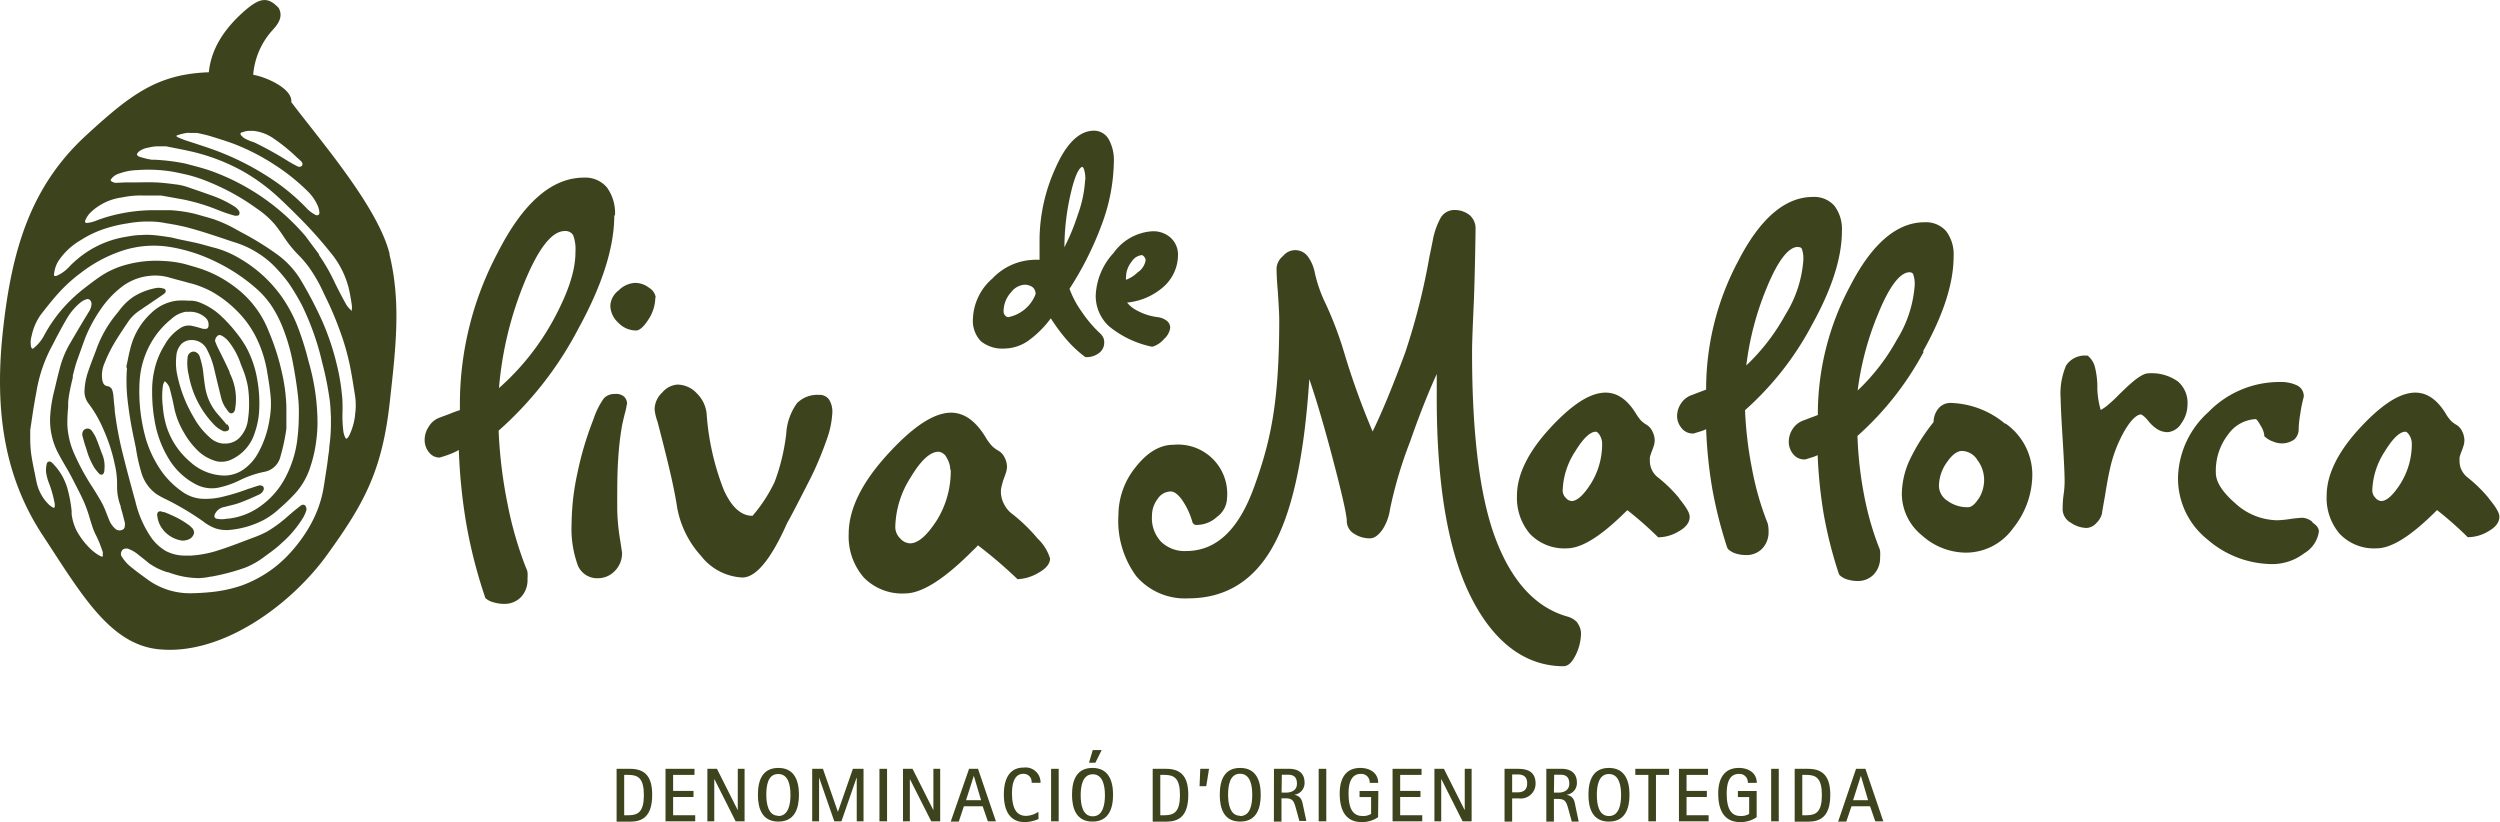 <?xml version="1.0" encoding="UTF-8"?> <svg xmlns="http://www.w3.org/2000/svg" id="Capa_1" data-name="Capa 1" viewBox="0 0 279.52 91.92"><defs><style>.cls-1{fill:#3d441d;}</style></defs><path class="cls-1" d="M178.41,49.41c.17,0,.33.21.44.38a1.87,1.87,0,0,1,.27.94,8.34,8.34,0,0,1-1.26,4.49c-.8,1.26-1.54,1.94-2.15,1.94a.92.92,0,0,1-.65-.36,1.12,1.12,0,0,1-.35-.81,8.45,8.45,0,0,1,1.4-4.38c1.11-1.82,1.86-2.2,2.3-2.2m9.35,7.46a15.58,15.58,0,0,0-2.51-2.44,2.3,2.3,0,0,1-.57-.76,2.28,2.28,0,0,1-.22-1,1.51,1.51,0,0,1,0-.33c0-.16.09-.36.15-.56.15-.39.25-.67.31-.86a2.46,2.46,0,0,0,.08-.51,2.23,2.23,0,0,0-.27-1.06,1.7,1.7,0,0,0-.71-.76,3,3,0,0,1-.52-.4,4.28,4.28,0,0,1-.54-.72l-.09-.14c-2.2-3.53-5.27-3-9.61,1.72-2.43,2.65-3.66,5.18-3.66,7.5a6.2,6.2,0,0,0,1.45,4.28,5.32,5.32,0,0,0,4.11,1.62c1.65,0,3.78-1.32,6.5-4l.28-.27h0a41.08,41.08,0,0,1,3.33,2.92l.1.11h.15a4.41,4.41,0,0,0,2.13-.64c.84-.46,1.26-1,1.26-1.65,0-.29-.14-.79-1.22-2.1" transform="translate(0.01 -1.14)"></path><path class="cls-1" d="M201,28.76c.34,0,.42.14.45.2a3.35,3.35,0,0,1,.16,1.37,13.34,13.34,0,0,1-2,6A23.14,23.14,0,0,1,195.24,42a32.94,32.94,0,0,1,2.27-8.65c1.55-3.8,2.75-4.6,3.48-4.6m1.52,8.84c2.27-4.05,3.42-7.62,3.42-10.6a4.32,4.32,0,0,0-.83-2.83,3,3,0,0,0-2.42-1c-3.09,0-5.89,2.4-8.32,7.12a30.41,30.41,0,0,0-3.61,14v.42l-.85.32-.79.3a2.35,2.35,0,0,0-1.17.93,2.57,2.57,0,0,0-.44,1.41A2.14,2.14,0,0,0,188,49a1.58,1.58,0,0,0,1.25.61h.1l1-.31.4-.17a50.68,50.68,0,0,0,.66,6.5,48.09,48.09,0,0,0,1.71,6.78l.09.13a2.21,2.21,0,0,0,.89.5,3.89,3.89,0,0,0,1.12.16A2.43,2.43,0,0,0,197,62.5a2.65,2.65,0,0,0,.73-1.94,3.94,3.94,0,0,0-.05-.68,1.7,1.7,0,0,0-.14-.45,32.69,32.69,0,0,1-1.66-5.87A42.62,42.62,0,0,1,195.1,47a34,34,0,0,0,7.41-9.4" transform="translate(0.01 -1.14)"></path><path class="cls-1" d="M213.45,31.58c.3,0,.39.11.44.2a3.24,3.24,0,0,1,.17,1.37,13.38,13.38,0,0,1-2,6,23.09,23.09,0,0,1-4.37,5.65A33.14,33.14,0,0,1,210,36.18c1.55-3.8,2.75-4.6,3.49-4.6M215,40.42c2.27-4.05,3.42-7.61,3.42-10.6a4.32,4.32,0,0,0-.83-2.83,3,3,0,0,0-2.42-1c-3.09,0-5.89,2.4-8.32,7.13a30.34,30.34,0,0,0-3.61,14v.42l-.85.32-.79.3a2.38,2.38,0,0,0-1.17.93,2.6,2.6,0,0,0-.44,1.41,2.14,2.14,0,0,0,.48,1.4,1.58,1.58,0,0,0,1.25.61h.1c.34-.1.67-.2,1-.31l.4-.17a52.15,52.15,0,0,0,.66,6.5,48.09,48.09,0,0,0,1.71,6.78l.09.14a2.09,2.09,0,0,0,.89.49,3.89,3.89,0,0,0,1.12.16,2.44,2.44,0,0,0,1.79-.72,2.68,2.68,0,0,0,.72-1.95,3.73,3.73,0,0,0,0-.67,1.41,1.41,0,0,0-.14-.45,33.29,33.29,0,0,1-1.66-5.87,42.2,42.2,0,0,1-.73-6.56,34.07,34.07,0,0,0,7.4-9.4" transform="translate(0.01 -1.14)"></path><path class="cls-1" d="M221.19,56.92c-.39.61-.78.93-1.16.93a3.75,3.75,0,0,1-2.33-.74,2,2,0,0,1-.92-1.64,4.65,4.65,0,0,1,.9-2.66c.57-.83,1.14-1.25,1.69-1.25a2.08,2.08,0,0,1,1.7,1,3.7,3.7,0,0,1,.76,2.28,3.94,3.94,0,0,1-.64,2.11m3-8.42a9.9,9.9,0,0,0-6.12-2.34,1.72,1.72,0,0,0-1.37.65,2.42,2.42,0,0,0-.52,1.49,21.45,21.45,0,0,0-2.7,4.3,9.27,9.27,0,0,0-.85,3.78A6,6,0,0,0,214.88,61a7.4,7.4,0,0,0,4.93,1.93,6.49,6.49,0,0,0,5.28-2.76,9.59,9.59,0,0,0,2.13-6,7,7,0,0,0-3-5.68" transform="translate(0.01 -1.14)"></path><path class="cls-1" d="M243.41,43.73a5.06,5.06,0,0,0-3.19-.85c-.37,0-1.05.19-2.73,1.82l-.52.5a16.29,16.29,0,0,1-1.43,1.33,5.61,5.61,0,0,1-.67.45,9.12,9.12,0,0,1-.38-2.39v-.35a9.36,9.36,0,0,0-.29-2.14,2.4,2.4,0,0,0-.68-1.1l-.1-.1h-.14A2.5,2.5,0,0,0,231,42a8,8,0,0,0-.61,3.77c0,.52.07,2.07.22,4.46s.22,4,.22,4.63c0,.28,0,.81-.11,1.56s-.11,1.37-.11,1.71a1.75,1.75,0,0,0,.94,1.47,3.2,3.2,0,0,0,1.73.57,1.55,1.55,0,0,0,1.1-.55,2.19,2.19,0,0,0,.63-1.07c0-.06,0-.1.34-2,.2-1.28.39-2.3.58-3.12a15,15,0,0,1,1.71-4.31c.88-1.42,1.46-1.64,1.72-1.64,0,0,.22,0,.81.7l.19.23a3.85,3.85,0,0,0,.94.78,2.27,2.27,0,0,0,1.07.27,2,2,0,0,0,1.52-1,3.61,3.61,0,0,0,.68-2.08,3.15,3.15,0,0,0-1.11-2.62" transform="translate(0.01 -1.14)"></path><path class="cls-1" d="M258.54,59.49a2,2,0,0,0-1.1-.46,12.65,12.65,0,0,0-1.4.14,12.55,12.55,0,0,1-1.41.14,7.07,7.07,0,0,1-4.72-1.9c-1.44-1.25-2.17-2.39-2.17-3.4a6.6,6.6,0,0,1,1.41-4.34A4,4,0,0,1,252.22,48s.17.07.5.69a2.67,2.67,0,0,1,.43,1.05v.17l.12.1a2.68,2.68,0,0,0,.93.52,2.4,2.4,0,0,0,2.33-.27,1.55,1.55,0,0,0,.47-1.15,11,11,0,0,1,.18-1.69,14.78,14.78,0,0,1,.39-1.91v-.09a1.32,1.32,0,0,0-.82-1.22,4.21,4.21,0,0,0-1.85-.35,11.08,11.08,0,0,0-8,3.37,10.16,10.16,0,0,0-3.39,7.26,8.72,8.72,0,0,0,3.32,7,11.11,11.11,0,0,0,7.2,2.73A5.88,5.88,0,0,0,257.62,63a3.35,3.35,0,0,0,1.64-2.44c0-.46-.41-.8-.72-1" transform="translate(0.01 -1.14)"></path><path class="cls-1" d="M268.93,49.41c.17,0,.33.21.44.38a1.83,1.83,0,0,1,.28.94,8.35,8.35,0,0,1-1.27,4.49c-.8,1.26-1.54,1.94-2.15,1.94a.94.94,0,0,1-.65-.36,1.17,1.17,0,0,1-.35-.81,8.45,8.45,0,0,1,1.4-4.38c1.11-1.82,1.86-2.2,2.3-2.2m9.35,7.46a16,16,0,0,0-2.51-2.44,2.61,2.61,0,0,1-.57-.76,2.23,2.23,0,0,1-.21-1,2.17,2.17,0,0,1,0-.34c0-.16.1-.35.15-.55a7.55,7.55,0,0,0,.31-.86,2.28,2.28,0,0,0,.08-.51,2.31,2.31,0,0,0-.26-1.06,1.67,1.67,0,0,0-.72-.76,3,3,0,0,1-.52-.4,4.75,4.75,0,0,1-.54-.72l-.08-.14c-2.21-3.53-5.27-3-9.62,1.72-2.43,2.65-3.66,5.18-3.66,7.5a6.12,6.12,0,0,0,1.46,4.28,5.29,5.29,0,0,0,4.11,1.62c1.65,0,3.77-1.32,6.49-4l.28-.28,0,0a40.7,40.7,0,0,1,3.32,2.92l.11.11h.15a4.48,4.48,0,0,0,2.13-.64c.83-.46,1.26-1,1.26-1.65,0-.29-.14-.79-1.23-2.1" transform="translate(0.01 -1.14)"></path><path class="cls-1" d="M174.84,75.32Zm1.57-4.5a2.27,2.27,0,0,0-1.19-.75c-3.53-1-6.2-3.92-8-8.66s-2.67-11.95-2.64-21.24c0-.59.07-2.54.2-5.33.12-3.06.19-7.77.19-8.12a1.94,1.94,0,0,0-.68-1.54,2.68,2.68,0,0,0-1.71-.56,1.76,1.76,0,0,0-1.51.87,8.38,8.38,0,0,0-.91,2.67c-.09.41-.2,1-.34,1.64a74.28,74.28,0,0,1-2.7,10.71c-1.41,3.82-2.64,6.8-3.66,8.87a84,84,0,0,1-3.29-9.18,40.85,40.85,0,0,0-1.94-5.06,15.52,15.52,0,0,1-1.22-3.44,4.62,4.62,0,0,0-.76-1.84,1.75,1.75,0,0,0-2.8-.1,1.9,1.9,0,0,0-.73,1.36c0,.26,0,1,.15,2.73.1,1.55.15,2.54.15,3,0,9.45-1,13.7-2.78,18.66s-4.32,7.24-7.65,7.24a3.75,3.75,0,0,1-2.8-1.06,3.84,3.84,0,0,1-1-2.87,3.11,3.11,0,0,1,.65-1.92,1.77,1.77,0,0,1,1.45-.81c.47,0,.92.48,1.22.88a8.31,8.31,0,0,1,1.19,2.5.46.46,0,0,0,.33.35,1.3,1.3,0,0,0,.38,0,3.33,3.33,0,0,0,2.05-.89,2.66,2.66,0,0,0,1.12-2.06,5.5,5.5,0,0,0-6-6c-1.49,0-2.9.83-4.2,2.48a8.55,8.55,0,0,0-1.94,5.36,10.43,10.43,0,0,0,2,6.86,7.17,7.17,0,0,0,5.82,2.47c4.35,0,7.64-2.16,9.78-6.42,2-3.92,3.22-10,3.74-18.09.69,2,1.5,4.69,2.41,8.1,1.47,5.51,1.78,7.26,1.78,7.75a1.66,1.66,0,0,0,.83,1.44,3.15,3.15,0,0,0,1.76.51c.49,0,.95-.34,1.42-1a5.7,5.7,0,0,0,.83-2.28,47.48,47.48,0,0,1,2.22-7.48c1-2.87,2-5.42,3-7.61V45.7c0,9.47,1.22,16.89,3.73,22s6.06,7.91,10.41,7.93h0c.57,0,1-.44,1.44-1.34a5.74,5.74,0,0,0,.55-2.25,2,2,0,0,0-.42-1.27" transform="translate(0.01 -1.14)"></path><path class="cls-1" d="M113,33.87a2.09,2.09,0,0,1,1.46-.89,1.49,1.49,0,0,1,1,.28,1,1,0,0,1,.32.76,4.11,4.11,0,0,1-3.07,2.58.5.5,0,0,1-.33-.18.62.62,0,0,1-.18-.44,3.17,3.17,0,0,1,.79-2.11m8.33-12.66a13.64,13.64,0,0,1-.82,3.93A24,24,0,0,1,119,28.78a27,27,0,0,1,.74-6.15c.65-2.75,1.2-2.83,1.26-2.83s.16.18.18.24a3.57,3.57,0,0,1,.16,1.17m1.83,17.37A13.87,13.87,0,0,1,120.94,36a10.52,10.52,0,0,1-1.37-2.57,36.27,36.27,0,0,0,3.68-7.39,20.84,20.84,0,0,0,1.28-6.85A4.8,4.8,0,0,0,124,16.8a1.9,1.9,0,0,0-1.68-1.05c-1.65,0-3.1,1.41-4.32,4.18a19.68,19.68,0,0,0-1.78,7.92c0,.22,0,.63,0,1.22,0,.41,0,.78,0,1.12h0a5.94,5.94,0,0,0-.67,0,6.64,6.64,0,0,0-4.6,2.09,6.24,6.24,0,0,0-2.18,4.5,3.29,3.29,0,0,0,.9,2.52,3.83,3.83,0,0,0,2.66.81,4.77,4.77,0,0,0,2.8-1,11.3,11.3,0,0,0,2.35-2.38,20.06,20.06,0,0,0,1.69,2.3A13.1,13.1,0,0,0,121.25,41l.1.07h.11a2.26,2.26,0,0,0,1.37-.43,1.43,1.43,0,0,0,.62-1.19,1.35,1.35,0,0,0-.07-.48,1.29,1.29,0,0,0-.26-.41" transform="translate(0.01 -1.14)"></path><path class="cls-1" d="M127.64,29.66s.13,0,.27.18a.61.61,0,0,1,.17.41,2,2,0,0,1-.88,1.33,3.72,3.72,0,0,1-1.31.84,1.07,1.07,0,0,1,0-.32,2.76,2.76,0,0,1,.61-1.68,1.56,1.56,0,0,1,1.17-.76m1.78,6.94a6.44,6.44,0,0,1-2.44-.8,3.23,3.23,0,0,1-1-.83,7.2,7.2,0,0,0,3.94-1.65,4.79,4.79,0,0,0,1.75-3.71,2.54,2.54,0,0,0-.8-1.87A2.89,2.89,0,0,0,128.8,27a5.75,5.75,0,0,0-4.3,2.42,7.42,7.42,0,0,0-2,4.76A4.6,4.6,0,0,0,124,37.63a11.15,11.15,0,0,0,4.71,2.26l.1,0,.09,0a2.85,2.85,0,0,0,1.27-.88,2,2,0,0,0,.66-1.22,1,1,0,0,0-.42-.81,2,2,0,0,0-1-.38" transform="translate(0.01 -1.14)"></path><path class="cls-1" d="M64.33,29.29a4.42,4.42,0,0,0-.26-1.86,1,1,0,0,0-.92-.46c-1.48,0-3,2-4.57,5.86a39.75,39.75,0,0,0-2.8,11.7,28,28,0,0,0,6.14-7.73c1.62-3,2.43-5.48,2.41-7.51m4.34-4.05q0,5.32-4,12.62a39.77,39.77,0,0,1-8.93,11.43,52.08,52.08,0,0,0,1,8.2,41,41,0,0,0,2.07,7.16,1.56,1.56,0,0,1,.16.46,4.67,4.67,0,0,1,0,.74,2.79,2.79,0,0,1-.73,2.05,2.55,2.55,0,0,1-1.85.76,4.26,4.26,0,0,1-1.23-.18,2.11,2.11,0,0,1-.9-.47,55.4,55.4,0,0,1-2.1-8.11,61.74,61.74,0,0,1-.87-8.45,7.13,7.13,0,0,1-1,.47c-.36.14-.74.26-1.14.38a1.49,1.49,0,0,1-1.19-.58,2.16,2.16,0,0,1-.49-1.41,2.63,2.63,0,0,1,.46-1.47,2.34,2.34,0,0,1,1.19-1l1-.37c.51-.21.94-.36,1.29-.48v-.83a36.11,36.11,0,0,1,4.2-16.72q4.26-8.4,9.62-8.44a3.19,3.19,0,0,1,2.6,1.07,4.84,4.84,0,0,1,.92,3.14" transform="translate(0.01 -1.14)"></path><path class="cls-1" d="M73.26,34.41a4.55,4.55,0,0,1-.77,2.45c-.52.82-1,1.23-1.37,1.23a2.73,2.73,0,0,1-2-.87,2.65,2.65,0,0,1-.89-1.91,2.29,2.29,0,0,1,.93-1.7A2.77,2.77,0,0,1,71,32.77a2.53,2.53,0,0,1,1.57.55,1.54,1.54,0,0,1,.74,1.09M70.07,46.35a6.62,6.62,0,0,1-.21,1c-.14.54-.24,1-.31,1.31a33.26,33.26,0,0,0-.44,3.8C69,54,69,55.79,69,57.81a22.2,22.2,0,0,0,.28,3.41c.17,1.1.26,1.67.26,1.71A2.79,2.79,0,0,1,68.71,65a2.59,2.59,0,0,1-1.84.79,2.33,2.33,0,0,1-2.26-1.4,12,12,0,0,1-.71-4.74,27.3,27.3,0,0,1,.65-5.61A36.29,36.29,0,0,1,66.35,48a8.52,8.52,0,0,1,1.17-2.34,1.64,1.64,0,0,1,1.24-.47,1.34,1.34,0,0,1,1,.29,1.11,1.11,0,0,1,.34.86" transform="translate(0.01 -1.14)"></path><path class="cls-1" d="M93.05,47.3a10.24,10.24,0,0,1-.63,3,37.38,37.38,0,0,1-1.82,4.34l-1.54,3q-.9,1.73-1,1.86l-.2.43Q85.24,65.69,83,65.71a6.23,6.23,0,0,1-4.63-2.42,10.88,10.88,0,0,1-2.72-5.72c-.14-.91-.38-2.11-.72-3.58s-.82-3.39-1.44-5.76a.44.44,0,0,1-.06-.17,4.85,4.85,0,0,1-.25-1.19A2.63,2.63,0,0,1,74.06,45a2.43,2.43,0,0,1,1.66-.86,3,3,0,0,1,2.2,1A3.67,3.67,0,0,1,79,47.43a28.69,28.69,0,0,0,1.92,8.5q1.32,2.9,3.21,2.88A16.73,16.73,0,0,0,86.61,55a22.91,22.91,0,0,0,1.29-5.39,6.45,6.45,0,0,1,1.2-3.39,3.19,3.19,0,0,1,2.44-.93,1.3,1.3,0,0,1,1.13.5,2.49,2.49,0,0,1,.38,1.49" transform="translate(0.01 -1.14)"></path><path class="cls-1" d="M106.24,53.67a2.69,2.69,0,0,0-.41-1.36,1.12,1.12,0,0,0-.91-.66q-1.4,0-3.12,2.88a10.66,10.66,0,0,0-1.71,5.54,1.76,1.76,0,0,0,.54,1.26,1.55,1.55,0,0,0,1.1.56c.91,0,1.89-.86,3-2.57a10.43,10.43,0,0,0,1.56-5.65m11.11,9.88c0,.6-.42,1.14-1.28,1.62a5,5,0,0,1-2.36.73,52.51,52.51,0,0,0-4.09-3.53l-.33-.26a8,8,0,0,1-.6.6q-4.72,4.75-7.52,4.78a6,6,0,0,1-4.66-1.79,7,7,0,0,1-1.68-4.86c0-2.71,1.4-5.64,4.26-8.8s5.24-4.75,7.17-4.76q2.13,0,3.75,2.54l.1.16a5.91,5.91,0,0,0,.72,1,3.23,3.23,0,0,0,.72.54,1.71,1.71,0,0,1,.7.75,2.29,2.29,0,0,1,.28,1.08,2.37,2.37,0,0,1-.08.51c-.06.21-.17.54-.35,1-.08.29-.15.53-.19.73a2,2,0,0,0-.06.5,2.92,2.92,0,0,0,.31,1.33,3.13,3.13,0,0,0,.8,1.06,18.88,18.88,0,0,1,3,2.88,5.08,5.08,0,0,1,1.39,2.25" transform="translate(0.01 -1.14)"></path><path class="cls-1" d="M21.31,60a10.43,10.43,0,0,0-1.45-.93,14.86,14.86,0,0,0-1.53-.68l-.15,0a.46.46,0,0,0-.52,0,.57.57,0,0,0-.08.46,3,3,0,0,0,.57,1.43,3.33,3.33,0,0,0,2.18,1.3h.06l.15,0a1.84,1.84,0,0,0,.56-.14,1,1,0,0,0,.59-.7.81.81,0,0,0-.38-.7" transform="translate(0.01 -1.14)"></path><path class="cls-1" d="M25.38,48.66c-.18-.2-.35-.41-.52-.61l-.44-.51a6,6,0,0,1-1.47-3c-.07-.36-.11-.74-.16-1.11s-.07-.66-.12-1a10.86,10.86,0,0,0-.33-1.36.84.84,0,0,0-.6-.61.68.68,0,0,0-.77.61,5.6,5.6,0,0,0,.12,2,10.7,10.7,0,0,0,2.77,5.48,3.17,3.17,0,0,0,1.14.81.47.47,0,0,0,.17,0,.58.58,0,0,0,.3-.08c.1-.06.23-.21.05-.52,0-.07-.09-.14-.14-.21" transform="translate(0.01 -1.14)"></path><path class="cls-1" d="M9.16,49.7c.13.47.25.95.41,1.41l.1.31a8.1,8.1,0,0,0,.86,2,4.9,4.9,0,0,0,.52.65.33.33,0,0,0,.27.14c.07,0,.22,0,.3-.26s0-.17.05-.25l0-.13A3.46,3.46,0,0,0,11.45,52c-.12-.28-.22-.57-.33-.87s-.26-.71-.41-1.06a4.28,4.28,0,0,0-.5-.82l0,0a.58.58,0,0,0-1,.51" transform="translate(0.01 -1.14)"></path><path class="cls-1" d="M39.69,47.56A6.88,6.88,0,0,1,39,49.9a1.32,1.32,0,0,1-.23.28s-.08,0-.09,0,0,0-.06-.06a2.6,2.6,0,0,1-.23-.68,14,14,0,0,1-.1-2.41c0-.63,0-1.25-.07-1.77A23.17,23.17,0,0,0,37.67,42,28.38,28.38,0,0,0,36,37a45.05,45.05,0,0,0-2.49-4.73,9.85,9.85,0,0,0-2.68-2.79A31.57,31.57,0,0,0,27,27.13l-.72-.4a15,15,0,0,0-2.4-1.08c-.54-.17-1.09-.32-1.62-.47l-.31-.09A15.19,15.19,0,0,0,19,24.64c-.45,0-.91,0-1.3,0H17a18.84,18.84,0,0,0-3.76.43,16.66,16.66,0,0,0-2.65.8,3.43,3.43,0,0,1-.81.19A.24.24,0,0,1,9.53,26a.25.25,0,0,1,0-.24,2.71,2.71,0,0,1,.68-.95,6.2,6.2,0,0,1,3.39-1.59A10.2,10.2,0,0,1,16,23L18,23l.79.14,1.72.31a22,22,0,0,1,3.9,1.19l.66.25c.39.14.79.26,1.18.37l.11,0h.09s.25,0,.3-.16a.5.5,0,0,0-.05-.4,2.17,2.17,0,0,0-.43-.43A12.24,12.24,0,0,0,23.67,23c-.84-.3-1.75-.62-2.88-1a6.66,6.66,0,0,0-1.29-.26c-.66-.09-1.43-.18-2.19-.21s-1.26,0-1.89,0H15.2l-.94,0c-.45,0-.92.05-1.38.05a1.1,1.1,0,0,1-.48-.21s-.07,0,0-.18a1.68,1.68,0,0,1,.93-.65,6.3,6.3,0,0,1,2-.38,16.66,16.66,0,0,1,3.61.12c.54.08,1.09.2,1.62.32l.28.06a16.54,16.54,0,0,1,2.73.92,25.09,25.09,0,0,1,5.12,2.87,10.21,10.21,0,0,1,2,1.75c.38.47.76,1,1.16,1.61a12.34,12.34,0,0,0,1.54,1.87,11.72,11.72,0,0,1,1.12,1.31l0,0A16.66,16.66,0,0,1,36.22,34,36.69,36.69,0,0,1,38,38.14a27,27,0,0,1,1.09,3.77c.25,1.22.43,2.42.59,3.44a7.11,7.11,0,0,1,0,2.21M36.8,51.17c0,.38-.09.75-.13,1.13-.06.59-.16,1.19-.25,1.76l-.1.66c-.09.6-.18,1.21-.32,1.8A13.2,13.2,0,0,1,34.6,60a16.35,16.35,0,0,1-1.85,2.6,14.11,14.11,0,0,1-2.09,2,13.67,13.67,0,0,1-3.64,2,15.19,15.19,0,0,1-3.54.75c-.7.07-1.42.11-2.15.12h-.09a8,8,0,0,1-4.81-1.58c-.64-.47-1.39-1-2.08-1.6a4.61,4.61,0,0,1-.66-.79l-.1-.14a.59.59,0,0,1,0-.59.48.48,0,0,1,.46-.29.6.6,0,0,1,.22,0,3.76,3.76,0,0,1,1.22.71l.69.54.47.39a7.2,7.2,0,0,0,2.06,1l.09,0a9.82,9.82,0,0,0,3.4.66,7.56,7.56,0,0,0,1.34-.17l.08,0a24,24,0,0,0,3.78-1,9,9,0,0,0,2-1.11c.69-.51,1.41-1,2.08-1.64A12.23,12.23,0,0,0,33.89,59a4.23,4.23,0,0,0,.35-.79.63.63,0,0,0-.05-.42.32.32,0,0,0-.3-.22.53.53,0,0,0-.31.13c-.35.27-.69.54-1,.81l-.42.36a14.46,14.46,0,0,1-2.32,1.71,11.93,11.93,0,0,1-1.47.65c-1.27.47-2.58,1-3.91,1.42a12.22,12.22,0,0,1-3.14.61H20.8a4.66,4.66,0,0,1-2.26-.51,5.32,5.32,0,0,1-1.61-1.46,11.88,11.88,0,0,1-1.81-4.12c-.56-2-1-3.68-1.38-5.2a40,40,0,0,1-.92-4.88c0-.36-.07-.73-.1-1.1l-.06-.71a3.21,3.21,0,0,0-.1-.46.66.66,0,0,0-.53-.5c-.36-.05-.53-.26-.61-.74a3.36,3.36,0,0,1,.23-1.77A16.3,16.3,0,0,1,13.08,39c.39-.62.83-1.29,1.38-2.09a5,5,0,0,1,1.26-1.13c.48-.34,1-.67,1.46-1l.76-.51c.13-.09.27-.18.39-.28s.22-.18.18-.36-.13-.2-.3-.24a1.71,1.71,0,0,0-.69-.06,7.17,7.17,0,0,0-2.62,1,6.45,6.45,0,0,0-1.62,1.59l-.29.36a13.22,13.22,0,0,0-2.18,3.79l-.16.44c-.28.73-.57,1.47-.82,2.22a7.29,7.29,0,0,0-.39,2.06,2.19,2.19,0,0,0,.5,1.53,13.58,13.58,0,0,1,1.63,2.87A18.84,18.84,0,0,1,12.81,53a9.91,9.91,0,0,1,.27,2.53,6,6,0,0,0,.41,2.23l0,.12c.14.44.26.91.37,1.36l.09.33a.88.88,0,0,1,0,.29c0,.28-.09.43-.27.51a.72.72,0,0,1-.82-.13,2.54,2.54,0,0,1-.68-1c-.09-.21-.17-.42-.26-.64a9.35,9.35,0,0,0-.39-.94c-.22-.46-.5-.91-.76-1.34l-.38-.61a26.22,26.22,0,0,1-2.17-4,8.87,8.87,0,0,1-.7-3.13,17.26,17.26,0,0,1,.09-1.9c0-.18,0-.35,0-.53a10.06,10.06,0,0,1,.16-1.16q.15-.81.36-1.62l0-.22c.14-.55.28-1.13.47-1.68.36-1,.69-1.94,1-2.75a16.47,16.47,0,0,1,1.56-2.87,11,11,0,0,1,2.33-2.55A6.07,6.07,0,0,1,16.58,32a5.62,5.62,0,0,1,2.3.16l.94.26c.47.12.95.25,1.42.39l.06,0a11.32,11.32,0,0,1,2.3.9,12.79,12.79,0,0,1,2.8,2.11,11.17,11.17,0,0,1,2.38,3.36,13.67,13.67,0,0,1,1.08,3.53c.16.94.32,1.93.4,2.91a9.49,9.49,0,0,1-.12,2.32,11.13,11.13,0,0,1-1.29,3.85,5.46,5.46,0,0,1-1.47,1.72,3.77,3.77,0,0,1-2.32.8H25a5.83,5.83,0,0,1-3.77-1.55,8.62,8.62,0,0,1-2.61-3.9,10.29,10.29,0,0,1-.42-2.22,9.09,9.09,0,0,1,0-2.34,1.21,1.21,0,0,1,.15-.44c0-.06.06-.08.05-.08s0,0,.1.06a1.54,1.54,0,0,1,.5.86c.18.7.35,1.41.48,2.1a8.91,8.91,0,0,0,1.05,2.66,8.73,8.73,0,0,0,1.28,1.76,4.87,4.87,0,0,0,2.42,1.5,2.66,2.66,0,0,0,1.83-.3,4.85,4.85,0,0,0,2.42-2.91,9,9,0,0,0,.5-2.82,14.38,14.38,0,0,0-.21-3,11.55,11.55,0,0,0-1.24-3.71,11.8,11.8,0,0,0-1.1-1.62,16,16,0,0,0-1.69-1.86,7.45,7.45,0,0,0-2.61-1.61,3,3,0,0,0-1-.13H21a7.06,7.06,0,0,0-1.24,0,4.94,4.94,0,0,0-2.83,1.35,7.92,7.92,0,0,0-2.3,3.74c-.14.52-.25,1-.36,1.57l-.15.68,0,.15.07,0a18.85,18.85,0,0,0,.06,3.57,44,44,0,0,0,.75,4.52l.18.87A20,20,0,0,0,15.8,54a4.55,4.55,0,0,0,1.65,2.36,9.32,9.32,0,0,0,1.07.59l.12.06a31.07,31.07,0,0,1,4,2.38l.12.09a5,5,0,0,0,1.28.72,3.9,3.9,0,0,0,1.5.2,10.22,10.22,0,0,0,4-1.16A8.52,8.52,0,0,0,31.24,58,21.11,21.11,0,0,0,33,56.3a8,8,0,0,0,1.72-3.06,14.49,14.49,0,0,0,.58-2.46,16.72,16.72,0,0,0,.19-2.32,24.81,24.81,0,0,0-1-6.91,32.35,32.35,0,0,0-1.26-4,16.45,16.45,0,0,0-1.58-3,14.93,14.93,0,0,0-5-4.59,10.66,10.66,0,0,0-2.88-1.17l-.55-.15c-.46-.13-.93-.26-1.41-.37l-1-.21-.64-.13-.44-.1c-.25-.06-.51-.13-.78-.17-.64-.1-1.27-.19-1.87-.24a9.09,9.09,0,0,0-1.35,0c-.59,0-1.2.12-1.8.22a11.2,11.2,0,0,0-4,1.53,11.92,11.92,0,0,0-2.11,1.7,4.25,4.25,0,0,1-1.48,1.1.35.35,0,0,1-.29,0,.44.44,0,0,1,0-.29A3.27,3.27,0,0,1,6.75,30,7.5,7.5,0,0,1,9,28a11.85,11.85,0,0,1,2.28-1.14,15.22,15.22,0,0,1,2.94-.74,13.61,13.61,0,0,1,1.91-.21h.44a9.34,9.34,0,0,1,2,.19l.39.06.38.07.29.05c.47.1,1,.2,1.45.33.68.18,1.42.4,2.26.67l1.25.41,1.49.5A10.58,10.58,0,0,1,29,29.55a9.89,9.89,0,0,1,1.85,1.55l.11.12a16.64,16.64,0,0,1,1.31,1.58,24.42,24.42,0,0,1,1.49,2.49A29.67,29.67,0,0,1,36,41.62,35.27,35.27,0,0,1,36.87,46c.07.58.09,1.19.12,1.77v.38a19.63,19.63,0,0,1-.2,3.07M11.47,63.34s0,.07-.21,0a4.88,4.88,0,0,1-1-.69,8.32,8.32,0,0,1-1.69-2.15A5.64,5.64,0,0,1,8,58.62l0-.34a14.94,14.94,0,0,0-.5-2.62,6.5,6.5,0,0,0-1.68-2.77.45.45,0,0,0-.31-.15.32.32,0,0,0-.3.29,3.12,3.12,0,0,0-.07.9,5.67,5.67,0,0,0,.38,1.37c.08.21.16.43.22.65.16.52.27,1,.36,1.46a1.14,1.14,0,0,1,0,.41c0,.09-.11.11-.2.06a2.25,2.25,0,0,1-.54-.42A4.93,4.93,0,0,1,4.07,55c-.06-.26-.11-.52-.16-.79-.15-.72-.31-1.48-.42-2.22a14,14,0,0,1-.12-1.59l0-.52c0-.16,0-.33,0-.48a1.21,1.21,0,0,0,0-.18l.14-.94c.09-.59.17-1.17.27-1.75s.15-.9.24-1.35l.11-.62a16.37,16.37,0,0,1,1.71-4.8L6.23,39c.38-.72.78-1.47,1.2-2.18a6.73,6.73,0,0,1,1.66-1.94,2.22,2.22,0,0,1,.6-.29.36.36,0,0,1,.37.11.58.58,0,0,1,.16.4,1.62,1.62,0,0,1-.23.79l-.34.56c-.61,1-1.24,2.07-1.85,3.12a10.92,10.92,0,0,0-1.06,2.5c-.17.63-.33,1.27-.48,1.9-.07.3-.14.61-.22.92a15.4,15.4,0,0,0-.44,2.79,7.89,7.89,0,0,0,.83,4c.28.54.58,1.07.88,1.58s.46.8.68,1.21c.51,1,.94,1.81,1.31,2.61a16,16,0,0,1,.79,2.23c.09.27.17.54.26.81a7,7,0,0,0,.44,1c.1.21.19.41.28.62s.28.74.41,1.12a.32.32,0,0,1,0,.15.41.41,0,0,0,0,.11.28.28,0,0,1,0,.18m14.2-20.53c-.27-.61-.57-1.22-.86-1.81-.17-.34-.34-.68-.5-1-.06-.12-.11-.24-.16-.37s-.07-.17-.11-.26,0-.38.22-.6a.38.38,0,0,1,.26-.13.67.67,0,0,1,.27.08,2.77,2.77,0,0,1,.89.82l0,0a8.15,8.15,0,0,1,1.22,2.34l.12.31a10.26,10.26,0,0,1,.68,2.25,12.71,12.71,0,0,1,.13,1.8A11.3,11.3,0,0,1,27.72,48a3.52,3.52,0,0,1-1,2.13,2.18,2.18,0,0,1-1.56.6l-.3,0a2.48,2.48,0,0,1-1.38-.65,8.29,8.29,0,0,1-1.82-2.26,15.26,15.26,0,0,1-1.81-4.57A6.62,6.62,0,0,1,19.7,41a2.2,2.2,0,0,1,.57-1.4,1.66,1.66,0,0,1,1-.44h.23a1.88,1.88,0,0,1,1.66,1.12,8.83,8.83,0,0,1,.82,2.3l.27,1.13c.16.64.31,1.28.47,1.91A3.43,3.43,0,0,0,25.41,47a.35.35,0,0,0,.05.08c.09.13.25.33.49.26s.31-.34.34-.51v-.05a6.36,6.36,0,0,0-.63-3.95M3.54,38.65a6.23,6.23,0,0,1,1-2.31c.6-.78,1.23-1.57,1.91-2.34A17.07,17.07,0,0,1,9,31.67a15.6,15.6,0,0,1,4.55-2.46,11.18,11.18,0,0,1,2.67-.56,11.51,11.51,0,0,1,2.76.1,18.3,18.3,0,0,1,5.23,1.7,19.87,19.87,0,0,1,4.31,2.84,10,10,0,0,1,1.84,2.06,13.34,13.34,0,0,1,1.16,2.21,21.56,21.56,0,0,1,1.24,4.26c.24,1.27.41,2.42.54,3.52a16.53,16.53,0,0,1,.1,2.39,22.23,22.23,0,0,1-.2,2.8,12.31,12.31,0,0,1-1.51,4.38,9.14,9.14,0,0,1-2.6,2.84,7.55,7.55,0,0,1-3.58,1.38h-.12a3,3,0,0,1-1.21,0A.38.38,0,0,1,24,59a.42.42,0,0,1,0-.33,1.4,1.4,0,0,1,1.1-.85l.54-.14a9.6,9.6,0,0,0,1.05-.29c.81-.29,1.59-.64,2.36-1a.94.94,0,0,0,.39-.43.39.39,0,0,0,0-.38.42.42,0,0,0-.33-.17l-.13,0c-.38.11-.74.23-1.07.35l-.06,0a22.58,22.58,0,0,1-3,.93,7.83,7.83,0,0,1-2.39.21,4.25,4.25,0,0,1-2.18-.85,9.49,9.49,0,0,1-2.07-2,12.53,12.53,0,0,1-1.93-3.91,19.59,19.59,0,0,1-.65-3.65,19,19,0,0,1-.06-2,13,13,0,0,1,.11-1.53A9.93,9.93,0,0,1,17,39.26a9.34,9.34,0,0,1,2.13-2.44A3.18,3.18,0,0,1,20.75,36h.38a2.56,2.56,0,0,1,1.9.72,1,1,0,0,1,.28.76c0,.38-.19.43-.35.43l-.25,0-.48-.14a9.08,9.08,0,0,0-.9-.22,1.7,1.7,0,0,0-1.23.31,5.2,5.2,0,0,0-1.69,1.83,8.9,8.9,0,0,0-1.14,2.74A10.18,10.18,0,0,0,17,44.9a18.19,18.19,0,0,0,.27,3.23,12,12,0,0,0,1.65,4.41,7.65,7.65,0,0,0,3,2.77,3.81,3.81,0,0,0,2.51.35,10.09,10.09,0,0,0,2.46-.87,11.37,11.37,0,0,1,2.57-.88,2.27,2.27,0,0,0,1.89-1.74,22.53,22.53,0,0,0,.66-3.1c0-.26,0-.53,0-.8,0-.54,0-1.09,0-1.63a19.52,19.52,0,0,0-.52-3.93,25.92,25.92,0,0,0-1.44-4.49,11.25,11.25,0,0,0-3.7-4.92,13.37,13.37,0,0,0-3.6-2c-.53-.19-1.08-.35-1.61-.5l-.41-.12a11.79,11.79,0,0,0-2.46-.36,12.69,12.69,0,0,0-4.28.45,9.62,9.62,0,0,0-2.59,1.15c-.67.44-1.32.94-1.93,1.41a17.62,17.62,0,0,0-2.31,2.13A16.36,16.36,0,0,0,5,38.5,4.73,4.73,0,0,1,3.84,40c-.13.11-.2.13-.24.13s-.14-.19-.15-.28a2.66,2.66,0,0,1,.09-1.2m11.9-20.5a2.27,2.27,0,0,1,1.12-.5,5.38,5.38,0,0,1,.93-.15h.65l.32,0h.1v0l.75.15c.69.14,1.39.27,2.08.43a22,22,0,0,1,5.92,2.3,21.61,21.61,0,0,1,4,3c.75.7,1.47,1.41,2.31,2.26A48.11,48.11,0,0,1,37,29.44a10.08,10.08,0,0,1,2,4c.14.63.25,1.28.32,1.78a1.84,1.84,0,0,1,0,.57c0,.15-.06.1-.11,0a2.42,2.42,0,0,1-.52-.62c-.43-.77-.84-1.56-1.23-2.35a21,21,0,0,0-1.8-3.16l0-.08c-.47-.65-1-1.33-1.48-2a24.86,24.86,0,0,0-5.19-4.61,25.19,25.19,0,0,0-5.49-2.75c-.74-.25-1.51-.46-2.25-.65l-.48-.13A22.25,22.25,0,0,0,17.3,19l-.32,0a6.61,6.61,0,0,1-1-.22l-.39-.11a.32.32,0,0,1-.16-.09.29.29,0,0,1-.13-.18.28.28,0,0,1,.12-.19m4.32-1.92A6.64,6.64,0,0,1,20.87,16a1.94,1.94,0,0,1,.34,0H22l.47.1c.35.08.71.16,1.07.27l.35.11c.83.26,1.68.52,2.49.84a24.38,24.38,0,0,1,4.41,2.31,22.23,22.23,0,0,1,3.48,2.78,5.13,5.13,0,0,1,1.29,1.84,2.73,2.73,0,0,1,.14.63.32.32,0,0,1-.07.26.34.34,0,0,1-.41,0,3.54,3.54,0,0,1-.86-.63,23,23,0,0,0-3.83-3.24,30.56,30.56,0,0,0-6.57-3.36c-.66-.24-1.34-.46-2-.68l-1.14-.37a9.47,9.47,0,0,1-1-.4.38.38,0,0,1-.11-.11.26.26,0,0,1,.11-.12m7.29-.3a1.94,1.94,0,0,1,.84-.16l.35,0a4.82,4.82,0,0,1,2.29.86,19.54,19.54,0,0,1,2.55,2.07l.47.42a.69.69,0,0,1,.1.12.35.35,0,0,1,.05.42.43.43,0,0,1-.42.12c-.43-.21-.78-.41-1.1-.6a39.46,39.46,0,0,0-3.82-2.12L28,16.92a7.08,7.08,0,0,1-.68-.32,1.6,1.6,0,0,1-.39-.36.18.18,0,0,1-.05-.16.25.25,0,0,1,.14-.15M43.56,29.56c-1.3-5.27-7.74-12.68-11-17,.16-1.49-2.76-2.8-4.26-3.06a8.42,8.42,0,0,1,2.17-5c.68-.74,1.19-1.53.68-2.47C29.9.7,29,.92,27.34,2.35c-2.46,2.16-3.76,4.42-4,6.87-5.67.2-8.66,2.4-13.66,7C3.41,21.94,1.31,29.07.33,38-.68,47.08.5,54.51,4.77,61s7.47,12.17,12.94,12.73c7.11.74,14.87-5,18.89-10.61,4.16-5.76,6.17-9.44,7-17.3.67-6,1.23-11-.08-16.3" transform="translate(0.01 -1.14)"></path><path class="cls-1" d="M69.78,92.29h.51c1.06,0,1.69-.41,1.69-2.26s-.63-2.25-1.7-2.25h-.5Zm-.85-5.19h1.51c1.79,0,2.47,1,2.47,2.91,0,2.44-1.11,3-2.47,3H68.93Z" transform="translate(0.01 -1.14)"></path><polygon class="cls-1" points="74.41 85.96 77.65 85.96 77.65 86.64 75.26 86.64 75.26 88.43 77.54 88.43 77.54 89.11 75.26 89.11 75.26 91.15 77.73 91.15 77.73 91.83 74.41 91.83 74.41 85.96"></polygon><polygon class="cls-1" points="79.09 85.96 80.16 85.96 82.47 90.55 82.49 90.55 82.49 85.96 83.25 85.96 83.25 91.83 82.25 91.83 79.88 87.12 79.86 87.12 79.86 91.83 79.09 91.83 79.09 85.96"></polygon><path class="cls-1" d="M87,92.38c1.18,0,1.37-1.39,1.37-2.35S88.2,87.68,87,87.68,85.67,89.07,85.67,90s.18,2.35,1.35,2.35M84.73,90c0-1.59.49-3,2.29-3s2.3,1.44,2.3,3-.49,3-2.3,3-2.29-1.45-2.29-3" transform="translate(0.01 -1.14)"></path><polygon class="cls-1" points="90.81 85.96 92.01 85.96 93.68 90.76 93.69 90.76 95.36 85.96 96.55 85.96 96.55 91.83 95.79 91.83 95.79 86.96 95.77 86.96 94.08 91.83 93.28 91.83 91.59 86.96 91.58 86.96 91.58 91.83 90.81 91.83 90.81 85.96"></polygon><rect class="cls-1" x="98.33" y="85.96" width="0.85" height="5.87"></rect><polygon class="cls-1" points="100.96 85.96 102.03 85.96 104.34 90.55 104.36 90.55 104.36 85.96 105.12 85.96 105.12 91.83 104.12 91.83 101.74 87.12 101.73 87.12 101.73 91.83 100.96 91.83 100.96 85.96"></polygon><path class="cls-1" d="M108,90.61h1.68l-.81-2.73h0Zm.34-3.51h1l2,5.87h-.9l-.58-1.68h-2.1L107.19,93h-.9Z" transform="translate(0.01 -1.14)"></path><path class="cls-1" d="M116.11,92.71a4,4,0,0,1-1.54.35c-1.3,0-2.34-.8-2.34-3.1,0-1.55.51-3,2.22-3a1.67,1.67,0,0,1,1.88,1.7h-1a.89.89,0,0,0-.93-1c-1.1,0-1.26,1.35-1.26,2.15,0,1.47.36,2.55,1.57,2.55a2.53,2.53,0,0,0,1.38-.46Z" transform="translate(0.01 -1.14)"></path><rect class="cls-1" x="117.52" y="85.96" width="0.85" height="5.87"></rect><path class="cls-1" d="M122.17,85h1l-.71,1.42h-.71Zm0,7.41c1.17,0,1.36-1.39,1.36-2.35s-.19-2.35-1.36-2.35-1.35,1.39-1.35,2.35.17,2.35,1.35,2.35M119.85,90c0-1.59.49-3,2.29-3s2.3,1.44,2.3,3-.5,3-2.3,3-2.29-1.45-2.29-3" transform="translate(0.01 -1.14)"></path><path class="cls-1" d="M129.72,92.29h.5c1.07,0,1.7-.41,1.7-2.26s-.63-2.25-1.71-2.25h-.49Zm-.85-5.19h1.5c1.79,0,2.48,1,2.48,2.91,0,2.44-1.11,3-2.48,3h-1.5Z" transform="translate(0.01 -1.14)"></path><polygon class="cls-1" points="134.2 85.96 134.12 87.9 134.87 87.9 135.18 85.96 134.2 85.96"></polygon><path class="cls-1" d="M138.65,92.38C139.83,92.38,140,91,140,90s-.19-2.35-1.37-2.35S137.3,89.07,137.3,90s.18,2.35,1.35,2.35M136.37,90c0-1.59.48-3,2.28-3s2.3,1.44,2.3,3-.49,3-2.3,3-2.28-1.45-2.28-3" transform="translate(0.01 -1.14)"></path><path class="cls-1" d="M143.28,89.76h.5c.59,0,1.22-.24,1.22-1s-.4-1-1-1h-.69Zm-.85-2.66h1.7c.92,0,1.72.39,1.72,1.54A1.31,1.31,0,0,1,144.7,90v0c.79.17.88.68,1,1.29l.35,1.64h-.78l-.36-1.31c-.23-.84-.34-1.22-1.15-1.22h-.49V93h-.85Z" transform="translate(0.01 -1.14)"></path><rect class="cls-1" x="147.44" y="85.96" width="0.85" height="5.87"></rect><path class="cls-1" d="M154.07,92.51a3.22,3.22,0,0,1-1.82.55c-1.51,0-2.47-.94-2.47-3.21,0-1.61.63-2.85,2.3-2.85,1.06,0,2,.54,2,1.67h-.95a.93.93,0,0,0-1-1c-1.1,0-1.36,1.11-1.36,2.17s.16,2.53,1.52,2.53a1.66,1.66,0,0,0,1-.23V90.26H152v-.68h2.1Z" transform="translate(0.01 -1.14)"></path><polygon class="cls-1" points="155.7 85.96 158.94 85.96 158.94 86.64 156.55 86.64 156.55 88.43 158.82 88.43 158.82 89.11 156.55 89.11 156.55 91.15 159.02 91.15 159.02 91.83 155.7 91.83 155.7 85.96"></polygon><polygon class="cls-1" points="160.38 85.96 161.44 85.96 163.75 90.55 163.77 90.55 163.77 85.96 164.54 85.96 164.54 91.83 163.53 91.83 161.16 87.12 161.14 87.12 161.14 91.83 160.38 91.83 160.38 85.96"></polygon><path class="cls-1" d="M169.06,89.73h.6c.62,0,1.08-.25,1.08-1,0-.92-.63-1-1.08-1h-.6Zm-.85-2.63h1.41c.87,0,2.06.12,2.06,1.66a1.66,1.66,0,0,1-1.86,1.65h-.76V93h-.85Z" transform="translate(0.01 -1.14)"></path><path class="cls-1" d="M173.73,89.76h.5c.59,0,1.22-.24,1.22-1s-.4-1-1-1h-.69Zm-.85-2.66h1.7c.92,0,1.72.39,1.72,1.54A1.31,1.31,0,0,1,175.14,90v0c.81.17.89.68,1,1.29L176.5,93h-.77l-.36-1.31c-.23-.84-.34-1.22-1.15-1.22h-.49V93h-.85Z" transform="translate(0.01 -1.14)"></path><path class="cls-1" d="M179.88,92.38c1.18,0,1.36-1.39,1.36-2.35s-.18-2.35-1.36-2.35-1.35,1.39-1.35,2.35.18,2.35,1.35,2.35M177.59,90c0-1.59.49-3,2.29-3s2.3,1.44,2.3,3-.49,3-2.3,3-2.29-1.45-2.29-3" transform="translate(0.01 -1.14)"></path><polygon class="cls-1" points="184.3 86.64 182.84 86.64 182.84 85.96 186.62 85.96 186.62 86.64 185.15 86.64 185.15 91.83 184.3 91.83 184.3 86.64"></polygon><polygon class="cls-1" points="187.72 85.96 190.97 85.96 190.97 86.64 188.57 86.64 188.57 88.43 190.84 88.43 190.84 89.11 188.57 89.11 188.57 91.15 191.04 91.15 191.04 91.83 187.72 91.83 187.72 85.96"></polygon><path class="cls-1" d="M196.4,92.51a3.22,3.22,0,0,1-1.82.55c-1.52,0-2.48-.94-2.48-3.21,0-1.61.64-2.85,2.31-2.85,1.06,0,2,.54,2,1.67h-1a.93.93,0,0,0-1-1c-1.11,0-1.36,1.11-1.36,2.17s.16,2.53,1.51,2.53a1.7,1.7,0,0,0,1-.23V90.26H194.3v-.68h2.1Z" transform="translate(0.01 -1.14)"></path><rect class="cls-1" x="198.03" y="85.96" width="0.85" height="5.87"></rect><path class="cls-1" d="M201.5,92.29h.5c1.06,0,1.69-.41,1.69-2.26s-.63-2.25-1.7-2.25h-.49Zm-.85-5.19h1.5c1.79,0,2.48,1,2.48,2.91,0,2.44-1.12,3-2.48,3h-1.5Z" transform="translate(0.01 -1.14)"></path><path class="cls-1" d="M207.18,90.61h1.68l-.81-2.73h0Zm.33-3.51h1.05l2,5.87h-.9l-.58-1.68H207L206.42,93h-.91Z" transform="translate(0.01 -1.14)"></path></svg> 